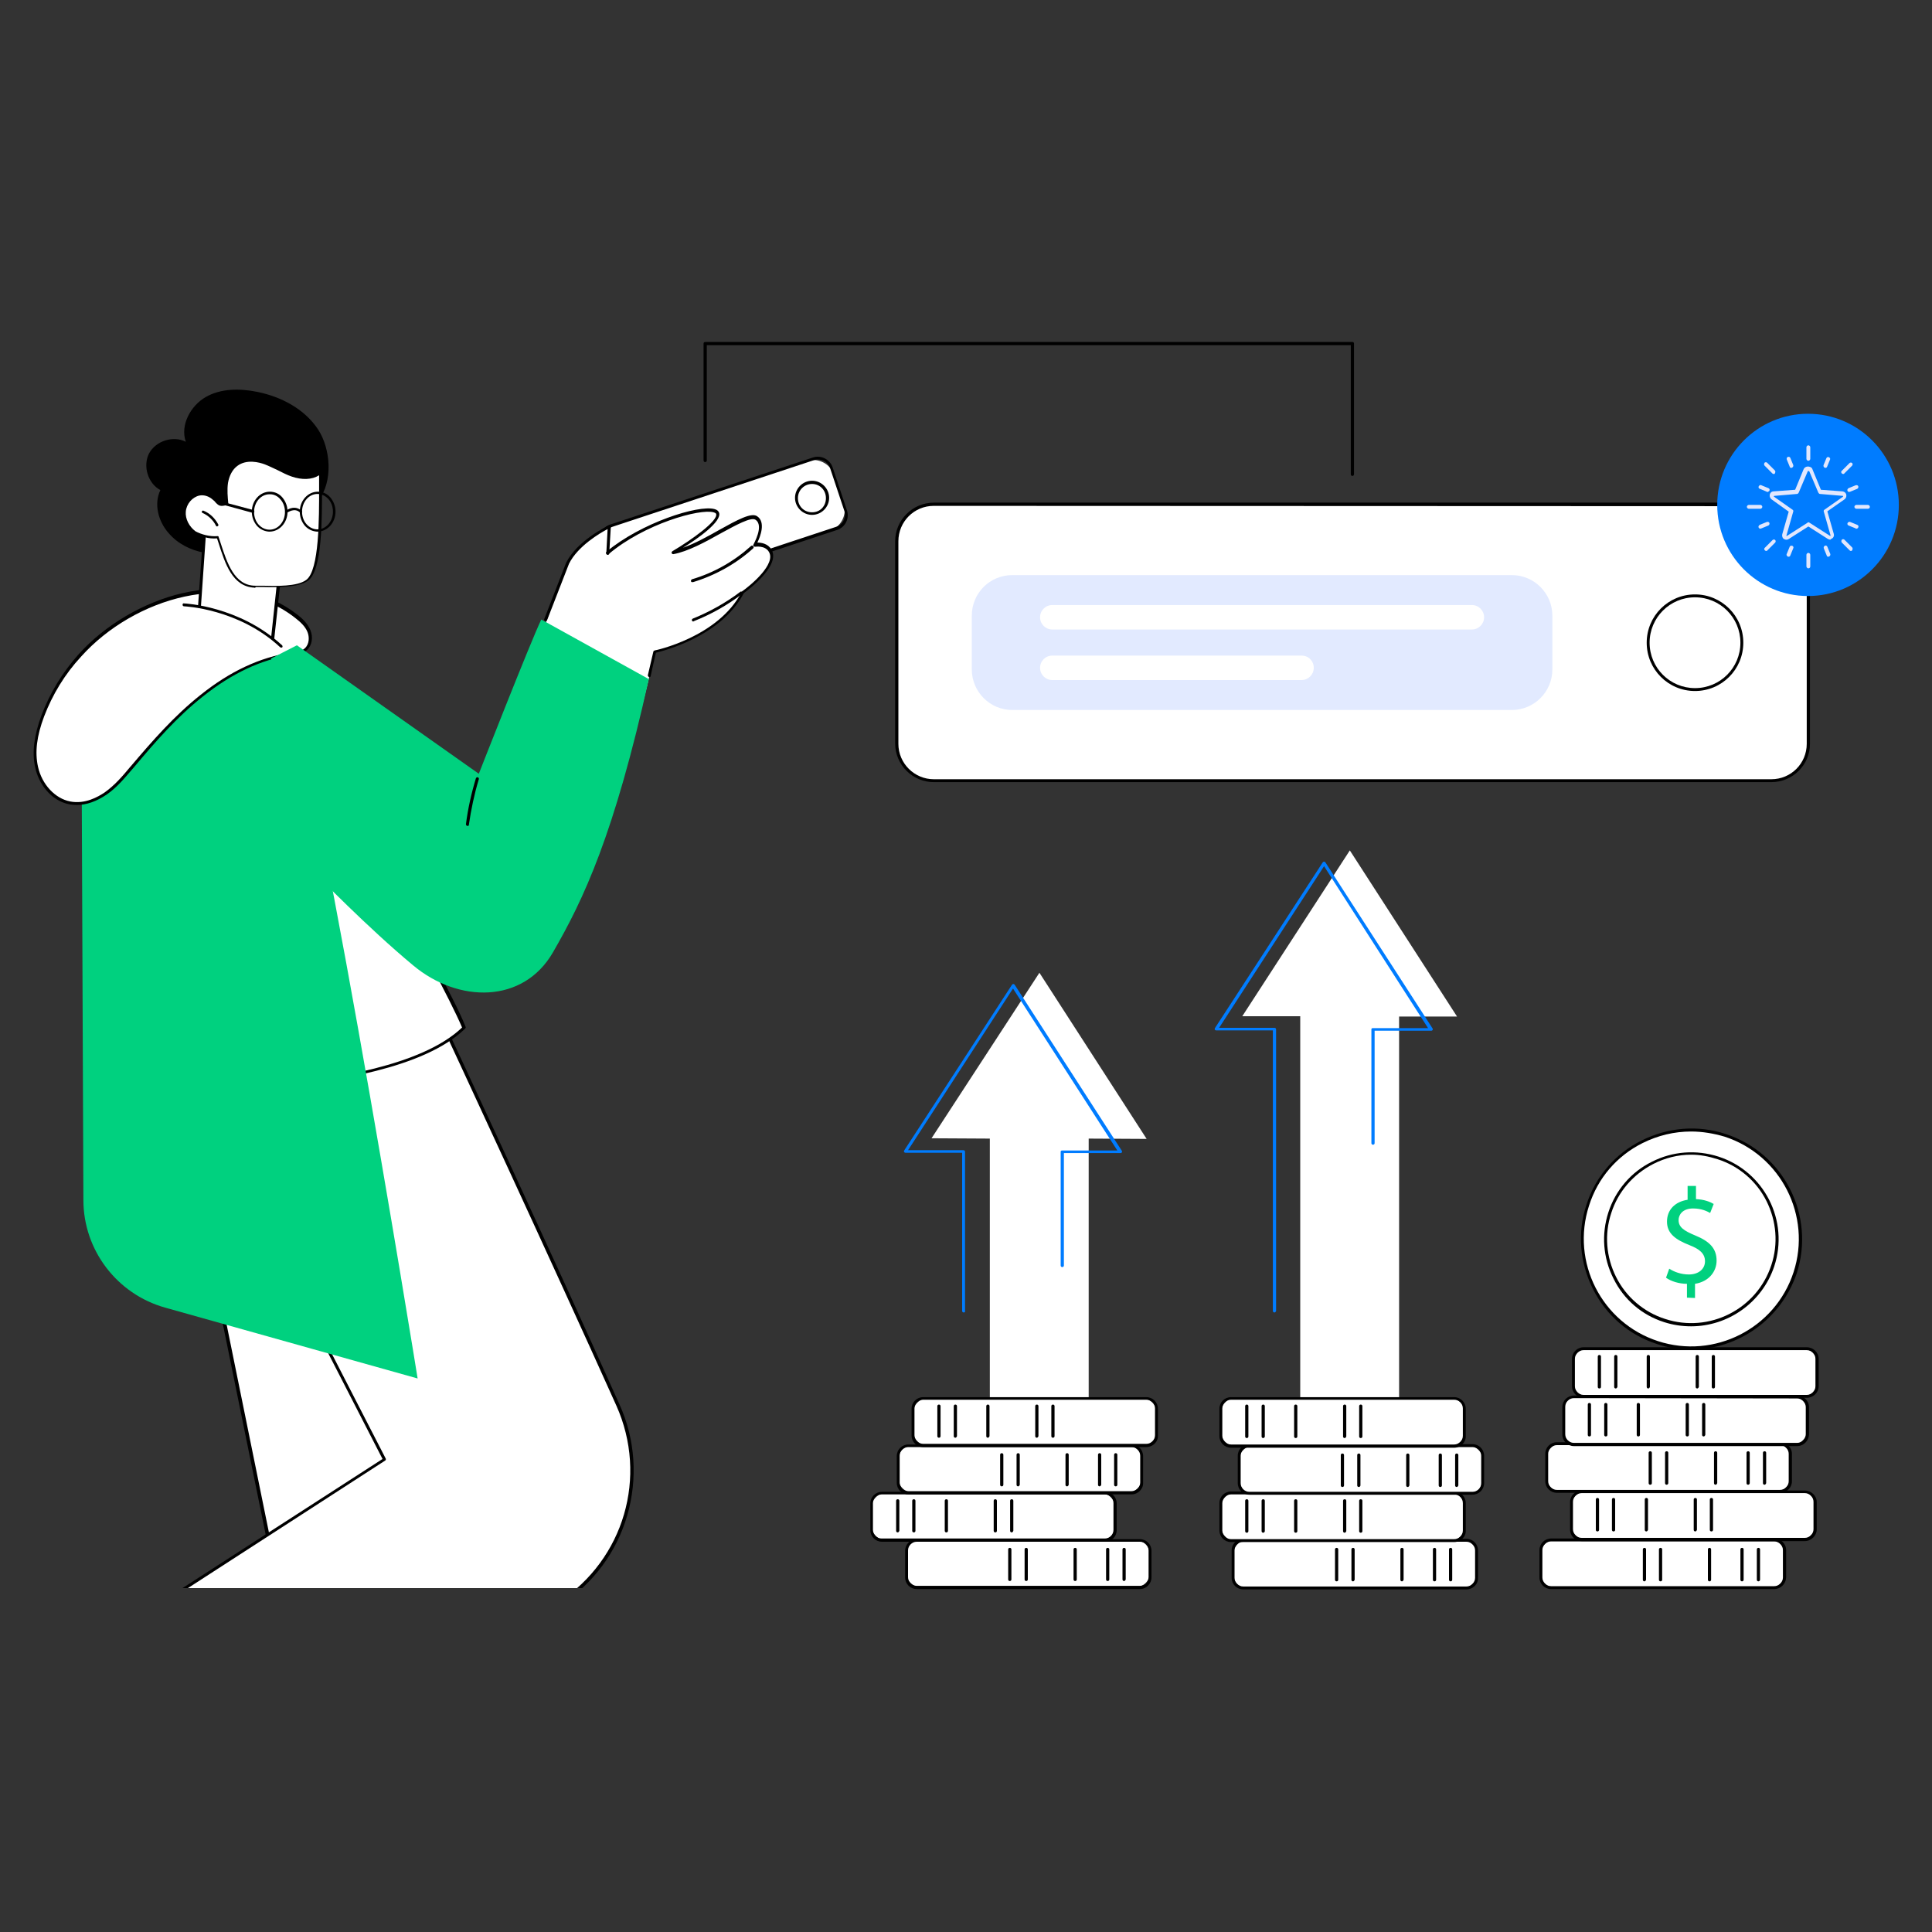 <svg xmlns="http://www.w3.org/2000/svg" xmlns:xlink="http://www.w3.org/1999/xlink" id="Layer_1" x="0px" y="0px" viewBox="0 0 600 600" style="enable-background:new 0 0 600 600;" xml:space="preserve"><rect x="0" y="0" width="600" height="600" fill="#333333" stroke="none"/> <style type="text/css"> .st0{clip-path:url(#SVGID_00000166672667347343393750000007116059571762863488_);} .st1{fill:#FFFFFF;} .st2{fill:#00D17F;} .st3{fill:#E2EAFF;} .st4{fill:#007CFF;} .st5{fill:#E2E7FD;} .st6{fill:#022B4C;} .st7{fill:#FFC600;} .st8{fill:#FF1351;} </style> <g> <g> <defs> <rect id="SVGID_1_" x="10.3" y="107.2" width="258.2" height="386"></rect> </defs> <clipPath id="SVGID_00000176743685003729596340000012299978691591551398_"> <use xlink:href="#SVGID_1_" style="overflow:visible;"></use> </clipPath> <g style="clip-path:url(#SVGID_00000176743685003729596340000012299978691591551398_);"> <g> <path class="st1" d="M53.5,331.4L117,643.7c1.2,5.8,3.4,12.7,10.9,12.6c22-0.4,87.1,0.1,87.1,0.1c3.1,0,5.2-4.4,3-6.3 c-8.4-7.2-30.1-26.1-30.1-26.1s-40-197.7-50.6-286.7L53.5,331.4L53.5,331.4z"></path> <path d="M215,656.8c-0.7,0-65.4-0.5-87.1-0.1c-7.7,0.1-10.1-6.9-11.4-13L53,331.5c0-0.1,0-0.3,0.1-0.4s0.2-0.2,0.4-0.2l83.8,5.8 c0.2,0,0.4,0.2,0.4,0.4c10.3,86.9,49.2,280,50.5,286.5c1.8,1.5,22.1,19.1,30,26c1.1,0.9,1.4,2.4,0.8,4 C218.4,655.5,216.7,656.8,215,656.8L215,656.8z M153.1,655.6c27.1,0,61.4,0.3,61.9,0.3c1.6,0,2.8-1.3,3.2-2.5s0.2-2.3-0.5-3 c-8.3-7.2-29.9-25.9-30.1-26.1c-0.1-0.1-0.1-0.2-0.1-0.3c-0.4-2-40-198.2-50.5-286.4l-82.8-5.8l63.4,311.7 c1.2,6.1,3.4,12.3,10.4,12.2C133.8,655.7,143,655.6,153.1,655.6L153.1,655.6z"></path> </g> <g> <g> <path class="st1" d="M191.9,436.4c-20.7-46.1-51.2-111.6-56.6-123.2c-13.9,2.3-83.6,8.6-83.6,8.6l67.7,131.6l-89.7,58 c-6.1,3.9-8.3,11.8-5.3,18.3l30,64c1.8,3.8,7.4,3.5,8.6-0.6l10.6-34c16.2-6.6,65.9-38.5,100.2-61.1 C194.2,484.6,201.8,458.5,191.9,436.4L191.9,436.4z"></path> <path d="M58.6,596.7c-2,0-3.7-1.1-4.6-3l-30-64c-3.2-6.7-0.8-14.9,5.4-18.9l89.4-57.7L51.4,321.9c-0.1-0.1-0.1-0.3,0-0.4 s0.2-0.2,0.4-0.2c0.7-0.1,69.8-6.4,83.5-8.6c0.2,0,0.4,0.1,0.5,0.3c5.9,12.5,36.1,77.4,56.6,123.2c4.9,10.8,5.7,23,2.4,34.4 s-10.6,21.2-20.5,27.7c-36.9,24.2-84.1,54.4-100.1,61l-10.6,33.8c-0.6,2.1-2.4,3.4-4.5,3.6C58.8,596.6,58.7,596.7,58.6,596.7 L58.6,596.7z M52.5,322.1L119.8,453c0.1,0.2,0,0.5-0.2,0.6l-89.7,58c-5.9,3.8-8,11.4-5.1,17.7l30,64c0.9,1.9,2.7,2.5,4.1,2.4 c1.4-0.1,3.1-0.9,3.7-2.9l10.6-34c0-0.1,0.1-0.2,0.3-0.3c15.8-6.5,63.2-36.8,100.1-61c20.2-13.3,27.7-38.9,17.8-61 C171,391.1,141.2,326.9,135,313.6C121.3,315.8,59.7,321.5,52.5,322.1L52.5,322.1z"></path> </g> <path d="M68.9,556.7c-0.1,0-0.2,0-0.3-0.1c-15-12.2-24.8-30.3-26.8-49.5c0-0.3,0.2-0.5,0.4-0.5c0.3,0,0.5,0.2,0.5,0.4 c2,19,11.7,36.8,26.5,48.9c0.2,0.2,0.2,0.5,0.1,0.7C69.2,556.6,69,556.7,68.9,556.7z"></path> </g> <g> <g> <path class="st1" d="M106.8,221.6c5.7,12.3,8.1,25.7,10.4,39c2.3,13.3,21.9,45.9,27,58.5c-12.5,12.3-40.4,16-55.1,17.8 c-10.4-22.8-18-47-20.8-71.7c-1.7-15.1-1.4-30.4,1.1-45.1c1.1-6.7,2.1-16.1,5.8-21.8c4.3-6.8,11.5-2,16.3,2.2 C98,206.2,103.1,213.6,106.8,221.6L106.8,221.6z"></path> <path d="M89.1,337.4c-0.2,0-0.3-0.1-0.4-0.3c-11.3-24.8-18.3-49-20.8-71.8c-1.7-15.6-1.4-30.9,1.1-45.3c0.2-1,0.3-2.1,0.5-3.1 c1-6.2,2.2-13.9,5.3-18.8c1.3-2.1,3-3.2,5-3.5c3.2-0.5,7.1,1.4,12.1,5.6c6.2,5.3,11.5,12.7,15.4,21.2c5.5,12,8,24.9,10.4,39.1 c1.4,8.4,9.8,24.5,17.2,38.7c4.2,8.1,7.9,15.1,9.7,19.7c0.1,0.2,0,0.4-0.1,0.5C131.5,332.2,101.8,335.8,89.1,337.4L89.1,337.4 L89.1,337.4z M80.7,195.4c-0.3,0-0.6,0-0.9,0.1c-1.7,0.2-3.2,1.3-4.3,3.1c-3,4.8-4.2,12.4-5.2,18.5c-0.2,1.1-0.3,2.2-0.5,3.2 c-2.4,14.3-2.8,29.5-1.1,45c2.5,22.6,9.4,46.6,20.6,71.2c12.7-1.5,41.5-5.2,54.2-17.4c-1.9-4.5-5.6-11.7-9.6-19.3 c-7.4-14.2-15.8-30.4-17.3-39c-2.4-14.2-4.9-27-10.4-38.9c-3.9-8.4-9.1-15.6-15.2-20.9C86.9,197.2,83.5,195.4,80.7,195.4 L80.7,195.4z"></path> </g> <path class="st2" d="M57.6,191.9c0,0,18.8-0.4,28.2,11s43.9,225.2,43.9,225.2l-78.4-22c-15-4.2-25.4-17.9-25.4-33.4l-0.6-148.8 C25.2,223.8,40.3,193.2,57.6,191.9L57.6,191.9z"></path> <g> <path class="st1" d="M13.3,222.3c-1.9,5.1-3.1,10.6-2,15.8c1.1,5.3,5.1,10.2,10.4,11.2c3.8,0.7,7.8-0.7,11-2.9s5.8-5.3,8.3-8.3 c6.7-7.9,13.5-15.7,21.6-22.2s17.5-11.5,27.7-13c1.6-0.2,3.4-0.4,4.6-1.6c1.5-1.4,1.7-3.7,0.9-5.5s-2.2-3.3-3.8-4.5 c-20.4-16.3-51.5-5.6-67.3,12C19.9,208.9,15.9,215.4,13.3,222.3L13.3,222.3z"></path> <path d="M23.8,250c-0.8,0-1.5-0.1-2.2-0.2c-5.9-1.1-9.7-6.6-10.7-11.6c-1-4.6-0.3-9.9,2-16.1c2.6-6.9,6.5-13.3,11.6-19 c8.1-9,20.1-16.1,32.2-18.9c13.6-3.1,26.3-0.7,35.8,6.8c1.4,1.1,3.1,2.7,3.9,4.7c0.9,2.2,0.5,4.7-1,6.1 c-1.3,1.2-3.1,1.4-4.6,1.6h-0.3c-9.3,1.4-18.5,5.7-27.5,12.9c-8.1,6.4-14.8,14.1-21.5,22.1l-0.1,0.1c-2.5,2.9-5,6-8.2,8.2 C30,248.9,26.8,250,23.8,250L23.8,250z M13.7,222.5c-2.3,6.1-2.9,11.1-1.9,15.6c1.2,5.5,5.3,9.9,10,10.8 c4.6,0.9,8.6-1.4,10.7-2.8c3.1-2.2,5.6-5.1,8-8l0.1-0.1c6.8-8,13.5-15.7,21.7-22.2c9.1-7.3,18.5-11.7,28-13.1h0.3 c1.5-0.2,3.1-0.4,4.1-1.4c1.4-1.3,1.4-3.5,0.8-5c-0.7-1.8-2.3-3.2-3.7-4.3c-19.5-15.5-50.2-6.4-66.6,11.9 C20.1,209.4,16.3,215.7,13.7,222.5L13.7,222.5z"></path> </g> </g> <g> <g> <g> <path class="st1" d="M192,162.5l58.4-19.3c3.6-1.2,7.5,0.8,8.7,4.4l2.9,8.6c1.2,3.6-0.8,7.5-4.4,8.7l-58.4,19.3 c-3.6,1.2-7.5-0.8-8.7-4.4l-2.9-8.6C186.4,167.6,188.4,163.7,192,162.5z"></path> <path d="M195.5,185.7c-2.1,0-4-1.3-4.7-3.4l-4.4-13.2c-0.9-2.6,0.6-5.4,3.1-6.2l62.9-20.8c2.6-0.9,5.4,0.6,6.2,3.1l4.4,13.2 c0.9,2.6-0.5,5.4-3.1,6.2L197,185.4C196.5,185.6,196,185.7,195.5,185.7L195.5,185.7z M254,142.7c-0.4,0-0.8,0.1-1.2,0.2 l-62.9,20.8c-2.1,0.7-3.2,2.9-2.5,5l4.4,13.2c0.7,2.1,2.9,3.2,5,2.5l62.9-20.8l0.1,0.4l-0.1-0.4c2.1-0.7,3.2-2.9,2.5-5 l-4.4-13.2C257.3,143.8,255.7,142.7,254,142.7L254,142.7z"></path> </g> <g> <ellipse class="st1" cx="252.2" cy="154.6" rx="4.8" ry="4.8"></ellipse> <path d="M252.2,159.9c-2.9,0-5.3-2.4-5.3-5.3s2.4-5.3,5.3-5.3s5.3,2.4,5.3,5.3S255.1,159.9,252.2,159.9L252.2,159.9z M252.2,150.3c-2.4,0-4.4,1.9-4.4,4.4s1.9,4.4,4.4,4.4s4.3-1.9,4.3-4.4S254.6,150.3,252.2,150.3L252.2,150.3z"></path> </g> </g> <g> <path class="st1" d="M171.4,290.3c9.6-16.6,21.2-39.4,32-87.8c0,0,19.8-4,27.3-18.4c0,0,11.4-8,8.6-12.9 c-1.4-2.4-4.8-1.9-4.8-1.9s3.7-6.2,0.5-8.3s-16.7,8.9-25.8,10.6c0,0,15-8.8,13.8-12.1s-21.7,1.9-34.1,12.3l0.5-8.3 c0,0-9.6,4.6-12.9,11.4S152.2,243,152.2,243S162.1,306.2,171.4,290.3L171.4,290.3z"></path> <path class="st2" d="M168.1,192.4c-3.3,6.8-19.4,47.9-19.4,47.9l-56.5-39.9l-8,4.1l13.9,67c0,0,16.1,16.6,30.2,28.3 c14.1,11.8,34.2,11.9,43.4-4c9.6-16.6,19-36.5,29.8-84.9L168.1,192.4L168.1,192.4z"></path> <path d="M201.7,210.3h-0.1c-0.2-0.1-0.4-0.3-0.4-0.6c0.6-2.4,1-4.5,1.7-7.3c0-0.2,0.2-0.3,0.4-0.4c0.2,0,19.7-4.1,27-18.1 c0-0.1,0.1-0.1,0.1-0.2c3.1-2.2,10.6-8.6,8.4-12.3c-1.2-2.1-4.2-1.6-4.3-1.6c-0.2,0-0.4-0.1-0.5-0.2s-0.1-0.3,0-0.5 c0-0.1,3.4-5.9,0.6-7.7c-1.4-0.9-6.1,1.7-10.7,4.2c-4.8,2.7-10.3,5.7-14.8,6.5c-0.2,0-0.4-0.1-0.5-0.3s0-0.4,0.2-0.6 c6.1-3.6,14.3-9.5,13.6-11.6c-0.1-0.3-0.5-0.4-0.8-0.5c-4.3-1.2-21.5,3.6-32.6,13c-0.2,0.2-0.5,0.1-0.7-0.1s-0.1-0.5,0.1-0.7 c10.7-8.9,28.4-14.6,33.5-13.2c0.8,0.2,1.2,0.6,1.4,1.1c1,2.7-6.6,8.1-11.2,10.9c3.7-1.3,7.7-3.5,11.4-5.6 c5.4-3,9.8-5.4,11.6-4.2c2.8,1.8,1,6.4,0.1,8.2c1.2,0,3.3,0.3,4.4,2.2c2.9,5-7.4,12.6-8.6,13.5c-7,13.4-24.8,17.9-27.3,18.5 c-0.6,2.7-1.1,4.7-1.6,7.1C202.1,210.1,201.9,210.3,201.7,210.3L201.7,210.3z"></path> <path d="M169.5,192.9c-0.1,0-0.1,0-0.2,0c-0.2-0.1-0.4-0.4-0.3-0.6l6.8-17.5c3.4-6.9,12.8-11.4,13.2-11.6 c0.1-0.1,0.3-0.1,0.5,0s0.2,0.2,0.2,0.4l-0.5,8.3c0,0.3-0.2,0.4-0.5,0.4s-0.4-0.2-0.4-0.5l0.4-7.5c-2.3,1.2-9.3,5.3-12,10.8 l-6.8,17.5C169.8,192.8,169.7,192.9,169.5,192.9L169.5,192.9z"></path> <path d="M215,180.8c-0.2,0-0.4-0.1-0.4-0.3c-0.1-0.2,0.1-0.5,0.3-0.6c6.8-2,13.1-5.6,18.3-10.3c0.2-0.2,0.5-0.2,0.7,0 s0.2,0.5,0,0.7c-5.3,4.8-11.8,8.4-18.7,10.5C215.1,180.7,215.1,180.8,215,180.8L215,180.8z"></path> <path d="M215.3,193c-0.2,0-0.4-0.1-0.4-0.3c-0.1-0.2,0-0.5,0.3-0.6c5.2-2.1,10.2-4.9,14.7-8.3c0.2-0.2,0.5-0.1,0.6,0.1 c0.2,0.2,0.1,0.5-0.1,0.6c-4.6,3.5-9.6,6.3-14.9,8.4C215.4,193,215.4,193,215.3,193L215.3,193z"></path> <path d="M145.2,256.5L145.2,256.5c-0.3,0-0.5-0.3-0.5-0.5c0.6-4.8,1.7-9.7,3.1-14.3c0.1-0.2,0.3-0.4,0.6-0.3 c0.2,0.1,0.4,0.3,0.3,0.6c-1.4,4.6-2.4,9.4-3.1,14.2C145.7,256.3,145.5,256.5,145.2,256.5z"></path> </g> </g> <g> <path d="M98.8,133.4c-4.2-6.4-11.5-10.2-18.9-11.7c-5.4-1.1-11.3-1.1-16,1.6s-8,8.7-6.2,13.9c-3.9-2-9.3-0.3-11.4,3.6 c-2,3.9-0.4,9.3,3.5,11.4c-2.1,4.4-0.6,9.8,2.6,13.4c5.6,6.5,15.5,7.8,23.7,5.3c8.1-2.5,17.6-8.7,22.8-15.5 C103.5,149.5,102.7,139.4,98.8,133.4L98.8,133.4z"></path> <g> <polygon class="st1" points="64.2,157.2 62,188.4 84.7,198.1 87.3,174.3 "></polygon> <path d="M84.7,198.5L84.7,198.5c-0.3,0-0.5-0.3-0.5-0.5l2.5-23.5L64.5,158l-2.1,30.4c0,0.3-0.2,0.4-0.5,0.4s-0.5-0.2-0.4-0.5 l2.2-31.2c0-0.2,0.1-0.3,0.3-0.4c0.2-0.1,0.3-0.1,0.5,0.1l23.1,17.1c0.1,0.1,0.2,0.3,0.2,0.4l-2.6,23.8 C85.2,198.4,85,198.5,84.7,198.5L84.7,198.5z"></path> </g> <path d="M87.3,201.1c-0.1,0-0.2,0-0.3-0.1c-12.9-12-29.7-12.7-29.8-12.7c-0.3,0-0.5-0.2-0.5-0.5s0.2-0.5,0.5-0.4 c0.2,0,17.2,0.8,30.4,13c0.2,0.2,0.2,0.5,0,0.7C87.5,201.1,87.4,201.1,87.3,201.1L87.3,201.1z"></path> <g> <path class="st1" d="M90.8,147.5c-2.9-1-5.5-2.8-8.4-3.8c-2.9-1.1-6.4-1.3-8.9,0.5c-1.8,1.3-2.7,3.4-3.1,5.6 c-0.3,2.1-0.1,4.3,0.1,6.5c-2.7,0.7-2.3,0.1-4.1-1.6c-1.2-1.1-2.9-1.8-4.5-1.4c-2.4,0.5-4.3,2.9-4.5,5.3 c-0.2,2.5,1.1,4.9,3.1,6.4s4.6,2,7,1.8c2.2,6.7,4.3,15.3,11.8,15.3c4.3,0,12.6,0.7,16.1-1.9c5.2-3.9,3.9-28.6,4.2-33.6 C97.3,148.6,93.8,148.5,90.8,147.5L90.8,147.5z"></path> <path d="M79,182.5c-6.8-0.3-9.1-7.5-11.1-13.8c-0.2-0.5-0.3-1-0.5-1.5c-2.6,0.2-5.1-0.5-7-1.9c-2.2-1.6-3.4-4.3-3.2-6.8 c0.2-2.7,2.2-5.1,4.8-5.7c1.7-0.4,3.5,0.2,4.9,1.5c0.4,0.4,0.7,0.7,0.9,0.9c0.8,0.8,0.9,1,2.5,0.6c-0.2-2.1-0.4-4.2-0.1-6.3 c0.4-2.5,1.5-4.6,3.2-5.8c2.3-1.7,5.6-1.9,9.2-0.6c1.4,0.5,2.8,1.2,4.1,1.9c1.4,0.7,2.8,1.4,4.3,1.9c3.3,1.1,6.5,0.9,8.5-0.8 c0.1-0.1,0.3-0.1,0.4,0s0.2,0.2,0.2,0.4c-0.1,1-0.1,2.7-0.1,4.9c0,9.6,0.1,25.7-4.3,28.9c-3,2.2-9.4,2.1-14.1,2 c-0.8,0-1.6,0-2.2,0C79.3,182.6,79.1,182.6,79,182.5L79,182.5z M67.6,166.5c0.2,0,0.3,0.1,0.3,0.3c0.2,0.6,0.4,1.2,0.6,1.8 c2,6.2,4.3,13.3,10.8,13.3c0.7,0,1.4,0,2.2,0c4.3,0.1,10.8,0.3,13.6-1.8c4.1-3,4-19.5,4-28.3c0-1.7,0-3.2,0-4.2 c-2.2,1.4-5.3,1.5-8.5,0.4c-1.5-0.5-3-1.3-4.4-2c-1.3-0.6-2.7-1.3-4-1.8c-1.6-0.6-5.6-1.7-8.5,0.5c-1.5,1.1-2.5,3-2.9,5.3 c-0.3,2.1-0.1,4.3,0.1,6.4c0,0.2-0.1,0.4-0.3,0.4c-2.2,0.6-2.6,0.3-3.6-0.7c-0.2-0.3-0.5-0.6-0.9-0.9c-1.2-1.1-2.8-1.6-4.2-1.3 c-2.2,0.5-4,2.6-4.2,5c-0.2,2.2,1,4.6,3,6.1C62.6,166,65.1,166.7,67.6,166.5L67.6,166.5L67.6,166.5z"></path> </g> <path d="M67.4,163.5c-0.1,0-0.3-0.1-0.3-0.2c-0.9-1.8-2.4-3.2-4.2-4c-0.2-0.1-0.3-0.3-0.2-0.5s0.3-0.3,0.5-0.2 c2,0.8,3.6,2.4,4.6,4.3c0.1,0.2,0,0.4-0.2,0.5C67.5,163.5,67.4,163.5,67.4,163.5L67.4,163.5z"></path> <g> <path d="M83.5,165.1c-1.4-0.1-2.7-0.7-3.7-1.8c-1-1.2-1.6-2.7-1.6-4.4c0-3.4,2.5-6.2,5.6-6.2c1.5,0,2.9,0.6,3.9,1.8 s1.6,2.7,1.6,4.4c0,3.4-2.5,6.2-5.6,6.2C83.7,165.1,83.6,165.1,83.5,165.1L83.5,165.1z M83.9,153.5c-0.1,0-0.1,0-0.2,0 c-2.7,0-4.8,2.5-4.8,5.5c0,1.5,0.5,2.9,1.4,3.9s2.1,1.6,3.4,1.6c2.7,0,4.8-2.5,4.8-5.5c0-1.5-0.5-2.9-1.4-3.9 C86.3,154.1,85.1,153.5,83.9,153.5L83.9,153.5z"></path> <path d="M98.4,165.1c-1.4-0.1-2.7-0.7-3.7-1.8c-1-1.2-1.6-2.7-1.6-4.4c0-3.4,2.5-6.2,5.6-6.2c1.5,0,2.9,0.6,3.9,1.8 s1.6,2.7,1.6,4.4c0,3.4-2.5,6.2-5.6,6.2C98.5,165.1,98.4,165.1,98.4,165.1L98.4,165.1z M98.8,153.4c-0.1,0-0.1,0-0.2,0 c-2.7,0-4.8,2.5-4.8,5.5c0,1.5,0.5,2.9,1.4,3.9s2.1,1.6,3.4,1.6c2.7,0,4.8-2.5,4.8-5.5c0-1.5-0.5-2.9-1.4-3.9 C101.1,154,100,153.5,98.8,153.4L98.8,153.4z"></path> <path d="M88.9,159.3c-0.1,0-0.2-0.1-0.3-0.1c-0.1-0.2-0.1-0.4,0.1-0.5c0.9-0.8,3.2-1.8,5,0c0.2,0.1,0.2,0.4,0,0.5 s-0.4,0.1-0.5,0c-1.7-1.7-3.9,0-4,0C89.1,159.3,89,159.3,88.9,159.3z"></path> <path d="M78.6,159.3C78.6,159.3,78.5,159.3,78.6,159.3l-11-3c-0.2-0.1-0.3-0.3-0.3-0.5c0.1-0.2,0.3-0.3,0.5-0.3l10.9,2.9 c0.2,0.1,0.3,0.3,0.3,0.5C78.9,159.2,78.7,159.3,78.6,159.3L78.6,159.3z"></path> </g> </g> </g> </g> </g> <g> <g> <g> <path class="st1" d="M289.9,156.7h260.3c6.3,0,11.4,5.1,11.4,11.4v63c0,6.3-5.1,11.4-11.4,11.4H289.9c-6.3,0-11.4-5.1-11.4-11.4 v-63C278.5,161.8,283.6,156.7,289.9,156.7L289.9,156.7z"></path> <path d="M550.1,242.9H290c-6.6,0-12-5.4-12-12v-62.8c0-6.6,5.4-12,12-12h260.1c6.6,0,12,5.4,12,12V231 C562.1,237.6,556.7,242.9,550.1,242.9z M290,157.1c-6.1,0-11,4.9-11,11V231c0,6.1,5,11,11,11h260.1c6.1,0,11-4.9,11-11v-62.8 c0-6.1-5-11-11-11L290,157.1L290,157.1z"></path> </g> <g> <ellipse class="st1" cx="526.4" cy="199.6" rx="14.5" ry="14.5"></ellipse> <path d="M526.4,214.6c-8.3,0-15-6.7-15-15s6.7-15,15-15s15,6.7,15,15S534.7,214.6,526.4,214.6z M526.4,185.5 c-7.8,0-14.1,6.3-14.1,14.1s6.3,14.1,14.1,14.1s14.1-6.3,14.1-14.1S534.2,185.5,526.4,185.5z"></path> </g> <g> <path class="st3" d="M314.4,178.6h155.1c7,0,12.6,5.7,12.6,12.6v16.7c0,7-5.7,12.6-12.6,12.6H314.4c-7,0-12.6-5.7-12.6-12.6 v-16.7C301.8,184.2,307.4,178.6,314.4,178.6z"></path> <path class="st1" d="M457.1,187.9H326.8c-2.1,0-3.8,1.7-3.8,3.8s1.7,3.8,3.8,3.8h130.3c2.1,0,3.8-1.7,3.8-3.8 S459.2,187.9,457.1,187.9L457.1,187.9z"></path> <path class="st1" d="M404.2,203.6h-77.4c-2.1,0-3.8,1.7-3.8,3.8s1.7,3.8,3.8,3.8h77.4c2.1,0,3.8-1.7,3.8-3.8 S406.4,203.6,404.2,203.6z"></path> </g> </g> <ellipse class="st4" cx="561.5" cy="156.8" rx="28.2" ry="28.3"></ellipse> <path d="M420,147.8c-0.3,0-0.5-0.2-0.5-0.5v-40.1h-200V143c0,0.3-0.2,0.5-0.5,0.5s-0.5-0.2-0.5-0.5v-36.3c0-0.3,0.2-0.5,0.5-0.5 h201c0.3,0,0.5,0.2,0.5,0.5v40.5C420.5,147.6,420.3,147.8,420,147.8L420,147.8z"></path> </g> <g> <g> <polygon class="st1" points="356.1,353.7 338.1,353.6 338.1,470.4 307.4,470.4 307.4,353.6 289.3,353.5 322.8,302.1 "></polygon> <path class="st4" d="M299.3,407.6c-0.3,0-0.5-0.2-0.5-0.5V358h-17.6c-0.2,0-0.3-0.1-0.4-0.2s-0.1-0.3,0-0.5l33.5-51.5 c0.1-0.1,0.2-0.2,0.4-0.2c0.2,0,0.3,0.1,0.4,0.2l33.3,51.6c0.1,0.1,0.1,0.3,0,0.5c-0.1,0.1-0.2,0.2-0.4,0.2l0,0h-17.6V393 c0,0.3-0.2,0.5-0.5,0.5s-0.5-0.2-0.5-0.5v-35.3c0-0.1,0-0.2,0.1-0.3c0.1-0.1,0.2-0.1,0.3-0.1H347L314.6,307L282,357.2h17.2 c0.3,0,0.5,0.2,0.5,0.5v49.5C299.8,407.4,299.6,407.6,299.3,407.6L299.3,407.6z"></path> </g> <g> <polygon class="st1" points="452.5,315.7 434.5,315.7 434.5,470.4 403.8,470.4 403.8,315.6 385.8,315.6 419.2,264.1 "></polygon> <path class="st4" d="M395.8,407.6c-0.3,0-0.5-0.2-0.5-0.5V320h-17.6c-0.2,0-0.3-0.1-0.4-0.2s-0.1-0.3,0-0.5l33.5-51.5 c0.1-0.1,0.2-0.2,0.4-0.2l0,0c0.2,0,0.3,0.1,0.4,0.2l33.3,51.6c0.1,0.1,0.1,0.3,0,0.5c-0.1,0.1-0.2,0.2-0.4,0.2l0,0h-17.6V355 c0,0.3-0.2,0.5-0.5,0.5s-0.5-0.2-0.5-0.5v-35.3c0-0.1,0-0.2,0.1-0.3c0.1-0.1,0.2-0.1,0.3-0.1h17.2L411.2,269l-32.6,50.2h17.2 c0.3,0,0.5,0.2,0.5,0.5v87.5C396.2,407.4,396,407.6,395.8,407.6L395.8,407.6z"></path> </g> <g> <g> <g> <g> <ellipse class="st1" cx="525.2" cy="384.8" rx="33.8" ry="33.8"></ellipse> <path d="M525.2,419.1c-3.5,0-7.1-0.5-10.6-1.7c-8.7-2.8-15.8-8.9-19.9-17.1s-4.9-17.5-2-26.2c2.8-8.7,8.9-15.8,17.1-19.9 s17.5-4.9,26.2-2c18,5.9,27.8,25.3,22,43.2C553.1,409.9,539.6,419.1,525.2,419.1z M525.2,351.4c-5.2,0-10.3,1.2-15.1,3.6 c-8,4-13.9,10.9-16.6,19.4c-5.7,17.5,3.9,36.4,21.4,42.1c17.5,5.7,36.4-3.9,42.1-21.4l0.4,0.1l-0.4-0.1 c5.7-17.5-3.9-36.4-21.4-42.1C532.2,352,528.7,351.4,525.2,351.4L525.2,351.4z"></path> </g> <g> <ellipse transform="matrix(0.989 -0.148 0.148 0.989 -51.035 81.725)" class="st1" cx="525.2" cy="384.8" rx="26.6" ry="26.6"></ellipse> <path d="M525.2,411.9c-2.8,0-5.6-0.4-8.4-1.3c-6.9-2.2-12.5-7-15.7-13.5c-3.3-6.5-3.8-13.8-1.6-20.6s7-12.5,13.5-15.7 c6.5-3.3,13.8-3.8,20.7-1.6c14.2,4.6,22,19.9,17.3,34.1C547.2,404.6,536.6,411.9,525.2,411.9z M525.2,358.6 c-4.1,0-8.1,1-11.8,2.9c-6.2,3.2-10.9,8.6-13,15.2c-2.2,6.6-1.6,13.7,1.5,19.9s8.6,10.9,15.2,13c13.7,4.5,28.5-3,33-16.7 c2.2-6.6,1.6-13.7-1.5-19.9s-8.6-10.9-15.2-13C530.6,359.1,527.9,358.6,525.2,358.6L525.2,358.6z"></path> </g> <path class="st2" d="M523.9,403v-4.3c-2.5,0-5-0.8-6.5-1.9l1-2.8c1.5,1,3.7,1.8,6.1,1.8c3,0,5-1.7,5-4.1s-1.7-3.8-4.8-5 c-4.3-1.7-7-3.6-7-7.3s2.5-6.2,6.4-6.8v-4.3h2.6v4.1c2.5,0.1,4.3,0.8,5.5,1.5l-1.1,2.8c-0.9-0.5-2.6-1.4-5.3-1.4 c-3.3,0-4.5,2-4.5,3.6c0,2.2,1.6,3.3,5.2,4.8c4.4,1.8,6.6,4,6.6,7.8c0,3.3-2.3,6.5-6.7,7.2v4.4L523.9,403L523.9,403z"></path> </g> <g> <g> <path class="st1" d="M559.8,433.7h-66.7c-2.5,0-4.5-2-4.5-4.5v-5.9c0-2.5,2-4.5,4.5-4.5h66.7c2.5,0,4.5,2,4.5,4.5v5.9 C564.3,431.7,562.3,433.7,559.8,433.7z"></path> <path d="M561.1,434.1h-69.3c-2,0-3.6-1.6-3.6-3.6V422c0-2,1.6-3.6,3.6-3.6h69.3c2,0,3.7,1.6,3.7,3.6v8.5 C564.8,432.5,563.1,434.1,561.1,434.1z M491.8,419.3c-1.5,0-2.7,1.2-2.7,2.7v8.5c0,1.5,1.2,2.7,2.7,2.7h69.3 c1.5,0,2.7-1.2,2.7-2.7V422c0-1.5-1.2-2.7-2.7-2.7H491.8z"></path> </g> <path d="M496.7,431.2c-0.3,0-0.5-0.2-0.5-0.5v-9.4c0-0.3,0.2-0.5,0.5-0.5s0.5,0.2,0.5,0.5v9.4C497.2,431,497,431.2,496.7,431.2z "></path> <path d="M501.8,431.2c-0.3,0-0.5-0.2-0.5-0.5v-9.4c0-0.3,0.2-0.5,0.5-0.5s0.5,0.2,0.5,0.5v9.4C502.2,431,502,431.2,501.8,431.2z "></path> <path d="M511.9,431.2c-0.3,0-0.5-0.2-0.5-0.5v-9.4c0-0.3,0.2-0.5,0.5-0.5c0.3,0,0.5,0.2,0.5,0.5v9.4 C512.3,431,512.1,431.2,511.9,431.2L511.9,431.2z"></path> <path d="M527.1,431.2c-0.3,0-0.5-0.2-0.5-0.5v-9.4c0-0.3,0.2-0.5,0.5-0.5s0.5,0.2,0.5,0.5v9.4 C527.5,431,527.3,431.2,527.1,431.2z"></path> <path d="M532.1,431.2c-0.3,0-0.5-0.2-0.5-0.5v-9.4c0-0.3,0.2-0.5,0.5-0.5s0.5,0.2,0.5,0.5v9.4 C532.6,431,532.4,431.2,532.1,431.2z"></path> </g> <g> <g> <path class="st1" d="M483,478.2h66.7c2.5,0,4.5,2,4.5,4.5v5.9c0,2.5-2,4.5-4.5,4.5H483c-2.5,0-4.5-2-4.5-4.5v-5.9 C478.5,480.2,480.5,478.2,483,478.2L483,478.2z"></path> <path d="M551,493.5h-69.3c-2,0-3.6-1.6-3.6-3.6v-8.5c0-2,1.6-3.6,3.6-3.6H551c2,0,3.7,1.6,3.7,3.6v8.5 C554.6,491.9,553,493.5,551,493.5z M481.7,478.7c-1.5,0-2.7,1.2-2.7,2.7v8.5c0,1.5,1.2,2.7,2.7,2.7H551c1.5,0,2.7-1.2,2.7-2.7 v-8.5c0-1.5-1.2-2.7-2.7-2.7H481.7z"></path> </g> <path d="M546.1,491.1c-0.3,0-0.5-0.2-0.5-0.5v-9.4c0-0.3,0.2-0.5,0.5-0.5s0.5,0.2,0.5,0.5v9.4 C546.6,490.9,546.3,491.1,546.1,491.1z"></path> <path d="M541,491.1c-0.3,0-0.5-0.2-0.5-0.5v-9.4c0-0.3,0.2-0.5,0.5-0.5s0.5,0.2,0.5,0.5v9.4C541.5,490.9,541.3,491.1,541,491.1z "></path> <path d="M530.9,491.1c-0.3,0-0.5-0.2-0.5-0.5v-9.4c0-0.3,0.2-0.5,0.5-0.5s0.5,0.2,0.5,0.5v9.4 C531.4,490.9,531.2,491.1,530.9,491.1z"></path> <path d="M515.7,491.1c-0.3,0-0.5-0.2-0.5-0.5v-9.4c0-0.3,0.2-0.5,0.5-0.5s0.5,0.2,0.5,0.5v9.4 C516.2,490.9,516,491.1,515.7,491.1z"></path> <path d="M510.7,491.1c-0.3,0-0.5-0.2-0.5-0.5v-9.4c0-0.3,0.2-0.5,0.5-0.5s0.5,0.2,0.5,0.5v9.4 C511.1,490.9,510.9,491.1,510.7,491.1z"></path> </g> <g> <g> <path class="st1" d="M559.2,478.1h-66.7c-2.5,0-4.5-2-4.5-4.5v-5.9c0-2.5,2-4.5,4.5-4.5h66.7c2.5,0,4.5,2,4.5,4.5v5.9 C563.7,476.1,561.7,478.1,559.2,478.1z"></path> <path d="M560.5,478.6h-69.3c-2,0-3.6-1.6-3.6-3.6v-8.5c0-2,1.6-3.6,3.6-3.6h69.3c2,0,3.7,1.6,3.7,3.6v8.5 C564.2,476.9,562.5,478.6,560.5,478.6z M491.2,463.7c-1.5,0-2.7,1.2-2.7,2.7v8.5c0,1.5,1.2,2.7,2.7,2.7h69.3 c1.5,0,2.7-1.2,2.7-2.7v-8.5c0-1.5-1.2-2.7-2.7-2.7H491.2z"></path> </g> <path d="M496.1,475.6c-0.3,0-0.5-0.2-0.5-0.5v-9.4c0-0.3,0.2-0.5,0.5-0.5s0.5,0.2,0.5,0.5v9.4 C496.6,475.4,496.4,475.6,496.1,475.6z"></path> <path d="M501.1,475.6c-0.3,0-0.5-0.2-0.5-0.5v-9.4c0-0.3,0.2-0.5,0.5-0.5s0.5,0.2,0.5,0.5v9.4 C501.6,475.4,501.4,475.6,501.1,475.6z"></path> <path d="M511.3,475.6c-0.3,0-0.5-0.2-0.5-0.5v-9.4c0-0.3,0.2-0.5,0.5-0.5s0.5,0.2,0.5,0.5v9.4 C511.7,475.4,511.5,475.6,511.3,475.6z"></path> <path d="M526.5,475.6c-0.3,0-0.5-0.2-0.5-0.5v-9.4c0-0.3,0.2-0.5,0.5-0.5s0.5,0.2,0.5,0.5v9.4 C526.9,475.4,526.7,475.6,526.5,475.6z"></path> <path d="M531.5,475.6c-0.3,0-0.5-0.2-0.5-0.5v-9.4c0-0.3,0.2-0.5,0.5-0.5s0.5,0.2,0.5,0.5v9.4 C532,475.4,531.8,475.6,531.5,475.6z"></path> </g> <g> <g> <path class="st1" d="M484.8,448.3h66.7c2.5,0,4.5,2,4.5,4.5v5.9c0,2.5-2,4.5-4.5,4.5h-66.7c-2.5,0-4.5-2-4.5-4.5v-5.9 C480.4,450.3,482.4,448.3,484.8,448.3z"></path> <path d="M552.8,463.6h-69.3c-2,0-3.6-1.6-3.6-3.6v-8.5c0-2,1.6-3.6,3.6-3.6h69.3c2,0,3.7,1.6,3.7,3.6v8.5 C556.5,462,554.9,463.6,552.8,463.6z M483.5,448.8c-1.5,0-2.7,1.2-2.7,2.7v8.5c0,1.5,1.2,2.7,2.7,2.7h69.3 c1.5,0,2.7-1.2,2.7-2.7v-8.5c0-1.5-1.2-2.7-2.7-2.7H483.5z"></path> </g> <path d="M548,461.1c-0.3,0-0.5-0.2-0.5-0.5v-9.4c0-0.3,0.2-0.5,0.5-0.5s0.5,0.2,0.5,0.5v9.4C548.4,460.9,548.2,461.1,548,461.1z "></path> <path d="M542.9,461.1c-0.3,0-0.5-0.2-0.5-0.5v-9.4c0-0.3,0.2-0.5,0.5-0.5s0.5,0.2,0.5,0.5v9.4 C543.4,460.9,543.1,461.1,542.9,461.1z"></path> <path d="M532.8,461.1c-0.3,0-0.5-0.2-0.5-0.5v-9.4c0-0.3,0.2-0.5,0.5-0.5s0.5,0.2,0.5,0.5v9.4 C533.2,460.9,533,461.1,532.8,461.1z"></path> <path d="M517.6,461.1c-0.3,0-0.5-0.2-0.5-0.5v-9.4c0-0.3,0.2-0.5,0.5-0.5s0.5,0.2,0.5,0.5v9.4 C518.1,460.9,517.8,461.1,517.6,461.1z"></path> <path d="M512.5,461.1c-0.3,0-0.5-0.2-0.5-0.5v-9.4c0-0.3,0.2-0.5,0.5-0.5s0.5,0.2,0.5,0.5v9.4 C513,460.9,512.8,461.1,512.5,461.1z"></path> </g> <g> <g> <path class="st1" d="M556.8,448.6H490c-2.5,0-4.5-2-4.5-4.5v-5.9c0-2.5,2-4.5,4.5-4.5h66.7c2.5,0,4.5,2,4.5,4.5v5.9 C561.2,446.6,559.2,448.6,556.8,448.6z"></path> <path d="M558.1,449.1h-69.3c-2,0-3.6-1.6-3.6-3.6V437c0-2,1.6-3.6,3.6-3.6h69.3c2,0,3.7,1.6,3.7,3.6v8.5 C561.7,447.5,560.1,449.1,558.1,449.1z M488.8,434.2c-1.5,0-2.7,1.2-2.7,2.7v8.5c0,1.5,1.2,2.7,2.7,2.7h69.3 c1.5,0,2.7-1.2,2.7-2.7V437c0-1.5-1.2-2.7-2.7-2.7L488.8,434.2L488.8,434.2z"></path> </g> <path d="M493.6,446.1c-0.3,0-0.5-0.2-0.5-0.5v-9.4c0-0.3,0.2-0.5,0.5-0.5s0.5,0.2,0.5,0.5v9.4 C494.1,445.9,493.9,446.1,493.6,446.1z"></path> <path d="M498.7,446.1c-0.3,0-0.5-0.2-0.5-0.5v-9.4c0-0.3,0.2-0.5,0.5-0.5s0.5,0.2,0.5,0.5v9.4 C499.2,445.9,499,446.1,498.7,446.1z"></path> <path d="M508.8,446.1c-0.3,0-0.5-0.2-0.5-0.5v-9.4c0-0.3,0.2-0.5,0.5-0.5s0.5,0.2,0.5,0.5v9.4 C509.3,445.9,509.1,446.1,508.8,446.1z"></path> <path d="M524,446.1c-0.3,0-0.5-0.2-0.5-0.5v-9.4c0-0.3,0.2-0.5,0.5-0.5s0.5,0.2,0.5,0.5v9.4C524.5,445.9,524.3,446.1,524,446.1z "></path> <path d="M529.1,446.1c-0.3,0-0.5-0.2-0.5-0.5v-9.4c0-0.3,0.2-0.5,0.5-0.5s0.5,0.2,0.5,0.5v9.4 C529.5,445.9,529.3,446.1,529.1,446.1z"></path> </g> </g> <g> <g> <g> <path class="st1" d="M387.4,478.3h66.7c2.5,0,4.5,2,4.5,4.5v5.9c0,2.5-2,4.5-4.5,4.5h-66.7c-2.5,0-4.5-2-4.5-4.5v-5.9 C383,480.3,385,478.3,387.4,478.3z"></path> <path d="M455.4,493.6h-69.3c-2,0-3.6-1.6-3.6-3.6v-8.5c0-2,1.6-3.6,3.6-3.6h69.3c2,0,3.6,1.6,3.6,3.6v8.5 C459.1,492,457.4,493.6,455.4,493.6z M386.1,478.8c-1.5,0-2.7,1.2-2.7,2.7v8.5c0,1.5,1.2,2.7,2.7,2.7h69.3 c1.5,0,2.7-1.2,2.7-2.7v-8.5c0-1.5-1.2-2.7-2.7-2.7H386.1z"></path> </g> <path d="M450.5,491.1c-0.3,0-0.5-0.2-0.5-0.5v-9.4c0-0.3,0.2-0.5,0.5-0.5s0.5,0.2,0.5,0.5v9.4 C451,490.9,450.8,491.1,450.5,491.1z"></path> <path d="M445.5,491.1c-0.3,0-0.5-0.2-0.5-0.5v-9.4c0-0.3,0.2-0.5,0.5-0.5s0.5,0.2,0.5,0.5v9.4 C446,490.9,445.8,491.1,445.5,491.1z"></path> <path d="M435.4,491.1c-0.3,0-0.5-0.2-0.5-0.5v-9.4c0-0.3,0.2-0.5,0.5-0.5s0.5,0.2,0.5,0.5v9.4 C435.8,490.9,435.6,491.1,435.4,491.1z"></path> <path d="M420.2,491.1c-0.3,0-0.5-0.2-0.5-0.5v-9.4c0-0.3,0.2-0.5,0.5-0.5s0.5,0.2,0.5,0.5v9.4 C420.6,490.9,420.4,491.1,420.2,491.1z"></path> <path d="M415.1,491.1c-0.3,0-0.5-0.2-0.5-0.5v-9.4c0-0.3,0.2-0.5,0.5-0.5s0.5,0.2,0.5,0.5v9.4 C415.6,490.9,415.4,491.1,415.1,491.1z"></path> </g> <g> <g> <path class="st1" d="M450.4,478.5h-66.7c-2.5,0-4.5-2-4.5-4.5v-5.9c0-2.5,2-4.5,4.5-4.5h66.7c2.5,0,4.5,2,4.5,4.5v5.9 C454.8,476.5,452.8,478.5,450.4,478.5z"></path> <path d="M451.6,478.9h-69.3c-2,0-3.6-1.6-3.6-3.6v-8.5c0-2,1.6-3.6,3.6-3.6h69.3c2,0,3.6,1.6,3.6,3.6v8.5 C455.3,477.3,453.6,478.9,451.6,478.9z M382.3,464.1c-1.5,0-2.7,1.2-2.7,2.7v8.5c0,1.5,1.2,2.7,2.7,2.7h69.3 c1.5,0,2.7-1.2,2.7-2.7v-8.5c0-1.5-1.2-2.7-2.7-2.7H382.3z"></path> </g> <path d="M387.2,476c-0.3,0-0.5-0.2-0.5-0.5v-9.4c0-0.3,0.2-0.5,0.5-0.5s0.5,0.2,0.5,0.5v9.4C387.7,475.8,387.5,476,387.2,476z"></path> <path d="M392.3,476c-0.3,0-0.5-0.2-0.5-0.5v-9.4c0-0.3,0.2-0.5,0.5-0.5s0.5,0.2,0.5,0.5v9.4C392.8,475.8,392.5,476,392.3,476z"></path> <path d="M402.4,476c-0.3,0-0.5-0.2-0.5-0.5v-9.4c0-0.3,0.2-0.5,0.5-0.5s0.5,0.2,0.5,0.5v9.4C402.9,475.8,402.7,476,402.4,476z"></path> <path d="M417.6,476c-0.3,0-0.5-0.2-0.5-0.5v-9.4c0-0.3,0.2-0.5,0.5-0.5s0.5,0.2,0.5,0.5v9.4C418,475.8,417.8,476,417.6,476z"></path> <path d="M422.6,476c-0.3,0-0.5-0.2-0.5-0.5v-9.4c0-0.3,0.2-0.5,0.5-0.5s0.5,0.2,0.5,0.5v9.4C423.1,475.8,422.9,476,422.6,476z"></path> </g> <g> <g> <path class="st1" d="M389.2,449H456c2.5,0,4.5,2,4.5,4.5v5.9c0,2.5-2,4.5-4.5,4.5h-66.7c-2.5,0-4.5-2-4.5-4.5v-5.9 C384.8,451,386.8,449,389.2,449z"></path> <path d="M457.2,464.2H388c-2,0-3.6-1.6-3.6-3.6v-8.5c0-2,1.6-3.6,3.6-3.6h69.3c2,0,3.6,1.6,3.6,3.6v8.5 C460.9,462.6,459.3,464.2,457.2,464.2z M388,449.4c-1.5,0-2.7,1.2-2.7,2.7v8.5c0,1.5,1.2,2.7,2.7,2.7h69.3 c1.5,0,2.7-1.2,2.7-2.7v-8.5c0-1.5-1.2-2.7-2.7-2.7H388z"></path> </g> <path d="M452.4,461.8c-0.3,0-0.5-0.2-0.5-0.5v-9.4c0-0.3,0.2-0.5,0.5-0.5s0.5,0.2,0.5,0.5v9.4 C452.8,461.6,452.6,461.8,452.4,461.8z"></path> <path d="M447.3,461.8c-0.3,0-0.5-0.2-0.5-0.5v-9.4c0-0.3,0.2-0.5,0.5-0.5s0.5,0.2,0.5,0.5v9.4 C447.8,461.6,447.6,461.8,447.3,461.8z"></path> <path d="M437.2,461.8c-0.3,0-0.5-0.2-0.5-0.5v-9.4c0-0.3,0.2-0.5,0.5-0.5s0.5,0.2,0.5,0.5v9.4 C437.6,461.6,437.4,461.8,437.2,461.8z"></path> <path d="M422,461.8c-0.3,0-0.5-0.2-0.5-0.5v-9.4c0-0.3,0.2-0.5,0.5-0.5s0.5,0.2,0.5,0.5v9.4C422.5,461.6,422.2,461.8,422,461.8z "></path> <path d="M416.9,461.8c-0.3,0-0.5-0.2-0.5-0.5v-9.4c0-0.3,0.2-0.5,0.5-0.5s0.5,0.2,0.5,0.5v9.4 C417.4,461.6,417.2,461.8,416.9,461.8z"></path> </g> <g> <g> <path class="st1" d="M450.4,449.1h-66.7c-2.5,0-4.5-2-4.5-4.5v-5.9c0-2.5,2-4.5,4.5-4.5h66.7c2.5,0,4.5,2,4.5,4.5v5.9 C454.8,447.1,452.8,449.1,450.4,449.1z"></path> <path d="M451.6,449.6h-69.3c-2,0-3.6-1.6-3.6-3.6v-8.5c0-2,1.6-3.6,3.6-3.6h69.3c2,0,3.6,1.6,3.6,3.6v8.5 C455.3,447.9,453.6,449.6,451.6,449.6z M382.3,434.7c-1.5,0-2.7,1.2-2.7,2.7v8.5c0,1.5,1.2,2.7,2.7,2.7h69.3 c1.5,0,2.7-1.2,2.7-2.7v-8.5c0-1.5-1.2-2.7-2.7-2.7H382.3z"></path> </g> <path d="M387.2,446.6c-0.3,0-0.5-0.2-0.5-0.5v-9.4c0-0.3,0.2-0.5,0.5-0.5s0.5,0.2,0.5,0.5v9.4 C387.7,446.4,387.5,446.6,387.2,446.6z"></path> <path d="M392.3,446.6c-0.3,0-0.5-0.2-0.5-0.5v-9.4c0-0.3,0.2-0.5,0.5-0.5s0.5,0.2,0.5,0.5v9.4 C392.8,446.4,392.5,446.6,392.3,446.6z"></path> <path d="M402.4,446.6c-0.3,0-0.5-0.2-0.5-0.5v-9.4c0-0.3,0.2-0.5,0.5-0.5s0.5,0.2,0.5,0.5v9.4 C402.9,446.4,402.7,446.6,402.4,446.6z"></path> <path d="M417.6,446.6c-0.3,0-0.5-0.2-0.5-0.5v-9.4c0-0.3,0.2-0.5,0.5-0.5s0.5,0.2,0.5,0.5v9.4 C418,446.4,417.8,446.6,417.6,446.6z"></path> <path d="M422.6,446.6c-0.3,0-0.5-0.2-0.5-0.5v-9.4c0-0.3,0.2-0.5,0.5-0.5s0.5,0.2,0.5,0.5v9.4 C423.1,446.4,422.9,446.6,422.6,446.6z"></path> </g> </g> <g> <g> <g> <path class="st1" d="M285.9,478.3h66.8c2.4,0,4.4,2,4.4,4.4v5.8c0,2.4-2,4.4-4.4,4.4h-66.8c-2.4,0-4.4-2-4.4-4.4v-5.8 C281.5,480.3,283.4,478.3,285.9,478.3z"></path> <path d="M354,493.5h-69.3c-2,0-3.6-1.6-3.6-3.6v-8.3c0-2,1.6-3.6,3.6-3.6H354c2,0,3.6,1.6,3.6,3.6v8.3 C357.6,491.8,356,493.5,354,493.5L354,493.5z M284.7,478.8c-1.5,0-2.7,1.2-2.7,2.7v8.3c0,1.5,1.2,2.7,2.7,2.7H354 c1.5,0,2.7-1.2,2.7-2.7v-8.3c0-1.5-1.2-2.7-2.7-2.7H284.7z"></path> </g> <path d="M349.1,491c-0.3,0-0.5-0.2-0.5-0.5v-9.3c0-0.3,0.2-0.5,0.5-0.5s0.5,0.2,0.5,0.5v9.3C349.5,490.8,349.3,491,349.1,491z"></path> <path d="M344,491c-0.3,0-0.5-0.2-0.5-0.5v-9.3c0-0.3,0.2-0.5,0.5-0.5s0.5,0.2,0.5,0.5v9.3C344.5,490.8,344.3,491,344,491z"></path> <path d="M333.9,491c-0.3,0-0.5-0.2-0.5-0.5v-9.3c0-0.3,0.2-0.5,0.5-0.5s0.5,0.2,0.5,0.5v9.3C334.4,490.8,334.2,491,333.9,491z"></path> <path d="M318.7,491c-0.3,0-0.5-0.2-0.5-0.5v-9.3c0-0.3,0.2-0.5,0.5-0.5s0.5,0.2,0.5,0.5v9.3C319.2,490.8,319,491,318.7,491z"></path> <path d="M313.6,491c-0.3,0-0.5-0.2-0.5-0.5v-9.3c0-0.3,0.2-0.5,0.5-0.5s0.5,0.2,0.5,0.5v9.3C314.1,490.8,313.9,491,313.6,491z"></path> </g> <g> <g> <path class="st1" d="M341.9,478.3h-66.8c-2.4,0-4.4-2-4.4-4.4v-5.8c0-2.4,2-4.4,4.4-4.4h66.8c2.4,0,4.4,2,4.4,4.4v5.8 C346.4,476.4,344.4,478.3,341.9,478.3z"></path> <path d="M343.2,478.8h-69.3c-2,0-3.6-1.6-3.6-3.6v-8.3c0-2,1.6-3.6,3.6-3.6h69.3c2,0,3.6,1.6,3.6,3.6v8.3 C346.8,477.2,345.2,478.8,343.2,478.8z M273.8,464.1c-1.5,0-2.7,1.2-2.7,2.7v8.3c0,1.5,1.2,2.7,2.7,2.7h69.3 c1.5,0,2.7-1.2,2.7-2.7v-8.3c0-1.5-1.2-2.7-2.7-2.7H273.8z"></path> </g> <path d="M278.8,475.9c-0.3,0-0.5-0.2-0.5-0.5v-9.3c0-0.3,0.2-0.5,0.5-0.5s0.5,0.2,0.5,0.5v9.3 C279.2,475.7,279,475.9,278.8,475.9z"></path> <path d="M283.8,475.9c-0.3,0-0.5-0.2-0.5-0.5v-9.3c0-0.3,0.2-0.5,0.5-0.5s0.5,0.2,0.5,0.5v9.3 C284.3,475.7,284.1,475.9,283.8,475.9z"></path> <path d="M293.9,475.9c-0.3,0-0.5-0.2-0.5-0.5v-9.3c0-0.3,0.2-0.5,0.5-0.5s0.5,0.2,0.5,0.5v9.3 C294.4,475.7,294.2,475.9,293.9,475.9z"></path> <path d="M309.1,475.9c-0.3,0-0.5-0.2-0.5-0.5v-9.3c0-0.3,0.2-0.5,0.5-0.5s0.5,0.2,0.5,0.5v9.3 C309.6,475.7,309.4,475.9,309.1,475.9z"></path> <path d="M314.2,475.9c-0.3,0-0.5-0.2-0.5-0.5v-9.3c0-0.3,0.2-0.5,0.5-0.5s0.5,0.2,0.5,0.5v9.3 C314.6,475.7,314.4,475.9,314.2,475.9z"></path> </g> <g> <g> <g> <path class="st1" d="M283.4,448.9h66.8c2.4,0,4.4,2,4.4,4.4v5.8c0,2.4-2,4.4-4.4,4.4h-66.8c-2.4,0-4.4-2-4.4-4.4v-5.8 C278.9,450.9,280.9,448.9,283.4,448.9z"></path> <path d="M351.4,464.1h-69.3c-2,0-3.6-1.6-3.6-3.6v-8.3c0-2,1.6-3.6,3.6-3.6h69.3c2,0,3.6,1.6,3.6,3.6v8.3 C355.1,462.4,353.4,464.1,351.4,464.1z M282.1,449.4c-1.5,0-2.7,1.2-2.7,2.7v8.3c0,1.5,1.2,2.7,2.7,2.7h69.3 c1.5,0,2.7-1.2,2.7-2.7v-8.3c0-1.5-1.2-2.7-2.7-2.7H282.1z"></path> </g> <path d="M346.5,461.6c-0.3,0-0.5-0.2-0.5-0.5v-9.3c0-0.3,0.2-0.5,0.5-0.5s0.5,0.2,0.5,0.5v9.3 C347,461.4,346.8,461.6,346.5,461.6z"></path> <path d="M341.5,461.6c-0.3,0-0.5-0.2-0.5-0.5v-9.3c0-0.3,0.2-0.5,0.5-0.5s0.5,0.2,0.5,0.5v9.3 C341.9,461.4,341.7,461.6,341.5,461.6z"></path> <path d="M331.4,461.6c-0.3,0-0.5-0.2-0.5-0.5v-9.3c0-0.3,0.2-0.5,0.5-0.5s0.5,0.2,0.5,0.5v9.3 C331.8,461.4,331.6,461.6,331.4,461.6z"></path> <path d="M316.2,461.6c-0.3,0-0.5-0.2-0.5-0.5v-9.3c0-0.3,0.2-0.5,0.5-0.5s0.5,0.2,0.5,0.5v9.3 C316.6,461.4,316.4,461.6,316.2,461.6z"></path> <path d="M311.1,461.6c-0.3,0-0.5-0.2-0.5-0.5v-9.3c0-0.3,0.2-0.5,0.5-0.5s0.5,0.2,0.5,0.5v9.3 C311.6,461.4,311.4,461.6,311.1,461.6z"></path> </g> <g> <g> <path class="st1" d="M354.8,448.9H288c-2.4,0-4.4-2-4.4-4.4v-5.8c0-2.4,2-4.4,4.4-4.4h66.8c2.4,0,4.4,2,4.4,4.4v5.8 C359.2,447,357.2,448.9,354.8,448.9z"></path> <path d="M356,449.4h-69.3c-2,0-3.6-1.6-3.6-3.6v-8.3c0-2,1.6-3.6,3.6-3.6H356c2,0,3.6,1.6,3.6,3.6v8.3 C359.7,447.8,358,449.4,356,449.4L356,449.4z M286.7,434.7c-1.5,0-2.7,1.2-2.7,2.7v8.3c0,1.5,1.2,2.7,2.7,2.7H356 c1.5,0,2.7-1.2,2.7-2.7v-8.3c0-1.5-1.2-2.7-2.7-2.7H286.7z"></path> </g> <path d="M291.6,446.5c-0.3,0-0.5-0.2-0.5-0.5v-9.3c0-0.3,0.2-0.5,0.5-0.5s0.5,0.2,0.5,0.5v9.3 C292.1,446.3,291.9,446.5,291.6,446.5z"></path> <path d="M296.7,446.5c-0.3,0-0.5-0.2-0.5-0.5v-9.3c0-0.3,0.2-0.5,0.5-0.5s0.5,0.2,0.5,0.5v9.3 C297.1,446.3,296.9,446.5,296.7,446.5z"></path> <path d="M306.8,446.5c-0.3,0-0.5-0.2-0.5-0.5v-9.3c0-0.3,0.2-0.5,0.5-0.5s0.5,0.2,0.5,0.5v9.3 C307.2,446.3,307,446.5,306.8,446.5z"></path> <path d="M322,446.5c-0.3,0-0.5-0.2-0.5-0.5v-9.3c0-0.3,0.2-0.5,0.5-0.5s0.5,0.2,0.5,0.5v9.3C322.4,446.3,322.2,446.5,322,446.5 z"></path> <path d="M327,446.5c-0.3,0-0.5-0.2-0.5-0.5v-9.3c0-0.3,0.2-0.5,0.5-0.5s0.5,0.2,0.5,0.5v9.3C327.5,446.3,327.3,446.5,327,446.5 z"></path> </g> </g> </g> </g> </g> <g> <path class="st5" d="M568.4,167.6c-0.2,0-0.5-0.1-0.7-0.2l-6.1-3.9l-6.1,3.9c-0.6,0.4-1.4,0.2-1.8-0.3c-0.2-0.3-0.3-0.8-0.2-1.2 l2-7l-5.3-3.8c-0.3-0.2-0.6-0.7-0.6-1.1v-0.1c0-0.7,0.5-1.3,1.2-1.3l6.7-0.5l2.6-6.3c0.3-0.8,1.2-1.1,2-0.8 c0.4,0.1,0.7,0.4,0.8,0.8l0,0l2.6,6.3l6.7,0.5c0.7,0.1,1.2,0.6,1.2,1.3v0.1c0,0.4-0.2,0.8-0.6,1.1l-5.3,3.7l2,7 c0.2,0.7-0.2,1.4-0.9,1.6C568.6,167.5,568.5,167.6,568.4,167.6L568.4,167.6z M561.6,162.2c0.1,0,0.2,0,0.3,0.1l6.4,4.1 c0.1,0,0.1,0,0.2,0v-0.1l-2.1-7.4c-0.1-0.2,0-0.5,0.2-0.6l5.7-4l0.1-0.1v-0.1c0-0.1-0.1-0.1-0.1-0.1l-7.1-0.6 c-0.2,0-0.4-0.2-0.5-0.4l-2.8-6.6c-0.1-0.1-0.3-0.2-0.4-0.1c-0.1,0-0.1,0.1-0.1,0.1l-2.8,6.6c-0.1,0.2-0.3,0.4-0.5,0.4L551,154 c-0.1,0-0.1,0.1-0.1,0.1v0.1c0,0,0,0.1,0.1,0.1l5.7,4c0.2,0.1,0.3,0.4,0.2,0.6l-2.1,7.4v0.1c0,0.1,0.1,0.1,0.2,0l6.4-4.1 C561.4,162.2,561.5,162.2,561.6,162.2L561.6,162.2z"></path> <path class="st5" d="M561.6,143.1c-0.3,0-0.6-0.3-0.6-0.6v-3.6c0-0.3,0.3-0.6,0.6-0.6s0.6,0.3,0.6,0.6v3.6 C562.2,142.8,561.9,143.1,561.6,143.1z"></path> <path class="st5" d="M550.8,147.2c-0.2,0-0.3-0.1-0.4-0.2l-2.4-2.4c-0.2-0.2-0.2-0.6,0-0.9c0.2-0.2,0.6-0.2,0.8,0l2.4,2.4 c0.2,0.2,0.2,0.6,0,0.9C551.2,147.2,551,147.2,550.8,147.2L550.8,147.2z"></path> <path class="st5" d="M546.7,158h-3.6c-0.3,0-0.6-0.3-0.6-0.6s0.3-0.6,0.6-0.6h3.6c0.3,0,0.6,0.3,0.6,0.6S547,158,546.7,158z"></path> <path class="st5" d="M548.5,171.1c-0.3,0-0.6-0.3-0.6-0.6c0-0.2,0.1-0.3,0.2-0.4l2.4-2.4c0.2-0.2,0.6-0.2,0.8,0s0.2,0.6,0,0.8 l-2.4,2.4C548.8,171.1,548.6,171.1,548.5,171.1L548.5,171.1z"></path> <path class="st5" d="M561.6,176.5c-0.3,0-0.6-0.3-0.6-0.6v-3.6c0-0.3,0.3-0.6,0.6-0.6s0.6,0.3,0.6,0.6v3.6 C562.2,176.3,561.9,176.5,561.6,176.5z"></path> <path class="st5" d="M574.8,171.1c-0.2,0-0.3-0.1-0.4-0.2l-2.4-2.4c-0.2-0.2-0.2-0.6,0-0.9c0.2-0.2,0.6-0.2,0.8,0l2.4,2.4 c0.2,0.2,0.2,0.6,0,0.9C575.1,171.1,574.9,171.1,574.8,171.1L574.8,171.1z"></path> <path class="st5" d="M580.1,158h-3.6c-0.3,0-0.6-0.3-0.6-0.6s0.3-0.6,0.6-0.6h3.6c0.3,0,0.6,0.3,0.6,0.6S580.5,158,580.1,158z"></path> <path class="st5" d="M572.4,147.2c-0.3,0-0.6-0.3-0.6-0.6c0-0.2,0.1-0.3,0.2-0.4l2.4-2.4c0.2-0.2,0.6-0.2,0.8,0s0.2,0.6,0,0.8 l-2.4,2.4C572.7,147.2,572.5,147.2,572.4,147.2L572.4,147.2z"></path> <path class="st5" d="M556.3,145.3c-0.2,0-0.5-0.1-0.5-0.4l-0.9-2.2c-0.1-0.3,0-0.6,0.3-0.8c0.3-0.1,0.7,0,0.8,0.3l0,0l0.9,2.2 c0.1,0.3,0,0.6-0.3,0.8C556.5,145.3,556.4,145.3,556.3,145.3L556.3,145.3z"></path> <path class="st5" d="M548.9,152.8c-0.1,0-0.2,0-0.2-0.1l-2.2-0.9c-0.3-0.1-0.5-0.5-0.3-0.8s0.5-0.5,0.8-0.3l0,0l2.2,0.9 c0.3,0.1,0.5,0.5,0.3,0.8C549.4,152.6,549.1,152.7,548.9,152.8L548.9,152.8z"></path> <path class="st5" d="M546.7,164.2c-0.3,0-0.6-0.3-0.6-0.6c0-0.2,0.2-0.5,0.4-0.6l2.2-0.9c0.3-0.1,0.7,0,0.8,0.3s0,0.6-0.3,0.8l0,0 l-2.2,0.9C546.9,164.1,546.8,164.2,546.7,164.2L546.7,164.2z"></path> <path class="st5" d="M555.4,172.9c-0.1,0-0.2,0-0.2-0.1c-0.3-0.1-0.5-0.5-0.3-0.8l0,0l0.9-2.2c0.1-0.3,0.5-0.4,0.8-0.3 s0.5,0.5,0.3,0.8l0,0l-0.9,2.2C555.9,172.8,555.7,172.9,555.4,172.9L555.4,172.9z"></path> <path class="st5" d="M567.8,172.9c-0.2,0-0.5-0.1-0.5-0.4l-0.9-2.2c-0.1-0.3,0-0.6,0.3-0.8s0.7,0,0.8,0.3l0,0l0.9,2.2 c0.1,0.3,0,0.6-0.3,0.8l0,0C567.9,172.9,567.8,172.9,567.8,172.9L567.8,172.9z"></path> <path class="st5" d="M576.5,164.2c-0.1,0-0.2,0-0.2-0.1l-2.2-0.9c-0.3-0.1-0.5-0.5-0.3-0.8s0.5-0.4,0.8-0.3l2.2,0.9 c0.3,0.1,0.5,0.5,0.3,0.8C577,164,576.8,164.2,576.5,164.2L576.5,164.2z"></path> <path class="st5" d="M574.3,152.8c-0.3,0-0.6-0.3-0.6-0.6c0-0.2,0.2-0.5,0.4-0.6l2.2-0.9c0.3-0.1,0.7,0,0.8,0.3s0,0.6-0.3,0.8l0,0 l-2.2,0.9C574.5,152.7,574.4,152.7,574.3,152.8L574.3,152.8z"></path> <path class="st5" d="M566.9,145.3c-0.3,0-0.6-0.3-0.6-0.6c0-0.1,0-0.2,0-0.2l0.9-2.2c0.1-0.3,0.5-0.5,0.8-0.3 c0.3,0.1,0.5,0.5,0.3,0.8l0,0l-0.9,2.2C567.3,145.2,567.1,145.3,566.9,145.3L566.9,145.3z"></path> </g> <g> <g> <path class="st6" d="M1846.2,1279.4L1846.2,1279.4c-17.3,0-31.4-14-31.4-31.4v-56.4c0-17.3,14-31.4,31.4-31.4l0,0 c17.3,0,31.4,14,31.4,31.4v56.4C1877.6,1265.3,1863.6,1279.4,1846.2,1279.4z"></path> <path class="st2" d="M1420.9,1279.4L1420.9,1279.4c-17.3,0-31.4-14-31.4-31.4v-56.4c0-17.3,14-31.4,31.4-31.4l0,0 c17.3,0,31.4,14,31.4,31.4v56.4C1452.3,1265.3,1438.2,1279.4,1420.9,1279.4z"></path> <path class="st4" d="M1527.2,1279.4L1527.2,1279.4c-17.3,0-31.4-14-31.4-31.4v-56.4c0-17.3,14-31.4,31.4-31.4l0,0 c17.3,0,31.4,14,31.4,31.4v56.4C1558.6,1265.3,1544.6,1279.4,1527.2,1279.4z"></path> <path class="st7" d="M1633.5,1279.4L1633.5,1279.4c-17.3,0-31.4-14-31.4-31.4v-56.4c0-17.3,14-31.4,31.4-31.4l0,0 c17.3,0,31.4,14,31.4,31.4v56.4C1664.9,1265.3,1650.9,1279.4,1633.5,1279.4z"></path> <path class="st8" d="M1739.8,1279.4L1739.8,1279.4c-17.3,0-31.4-14-31.4-31.4v-56.4c0-17.3,14-31.4,31.4-31.4l0,0 c17.3,0,31.4,14,31.4,31.4v56.4C1771.2,1265.3,1757.2,1279.4,1739.8,1279.4z"></path> </g> <circle class="st1" cx="1846.2" cy="1190.4" r="20"></circle> <circle class="st1" cx="1420.9" cy="1190.4" r="20"></circle> <circle class="st1" cx="1527.2" cy="1190.4" r="20"></circle> <circle class="st1" cx="1633.5" cy="1190.4" r="20"></circle> <circle class="st1" cx="1739.8" cy="1190.4" r="20"></circle> </g> </svg>